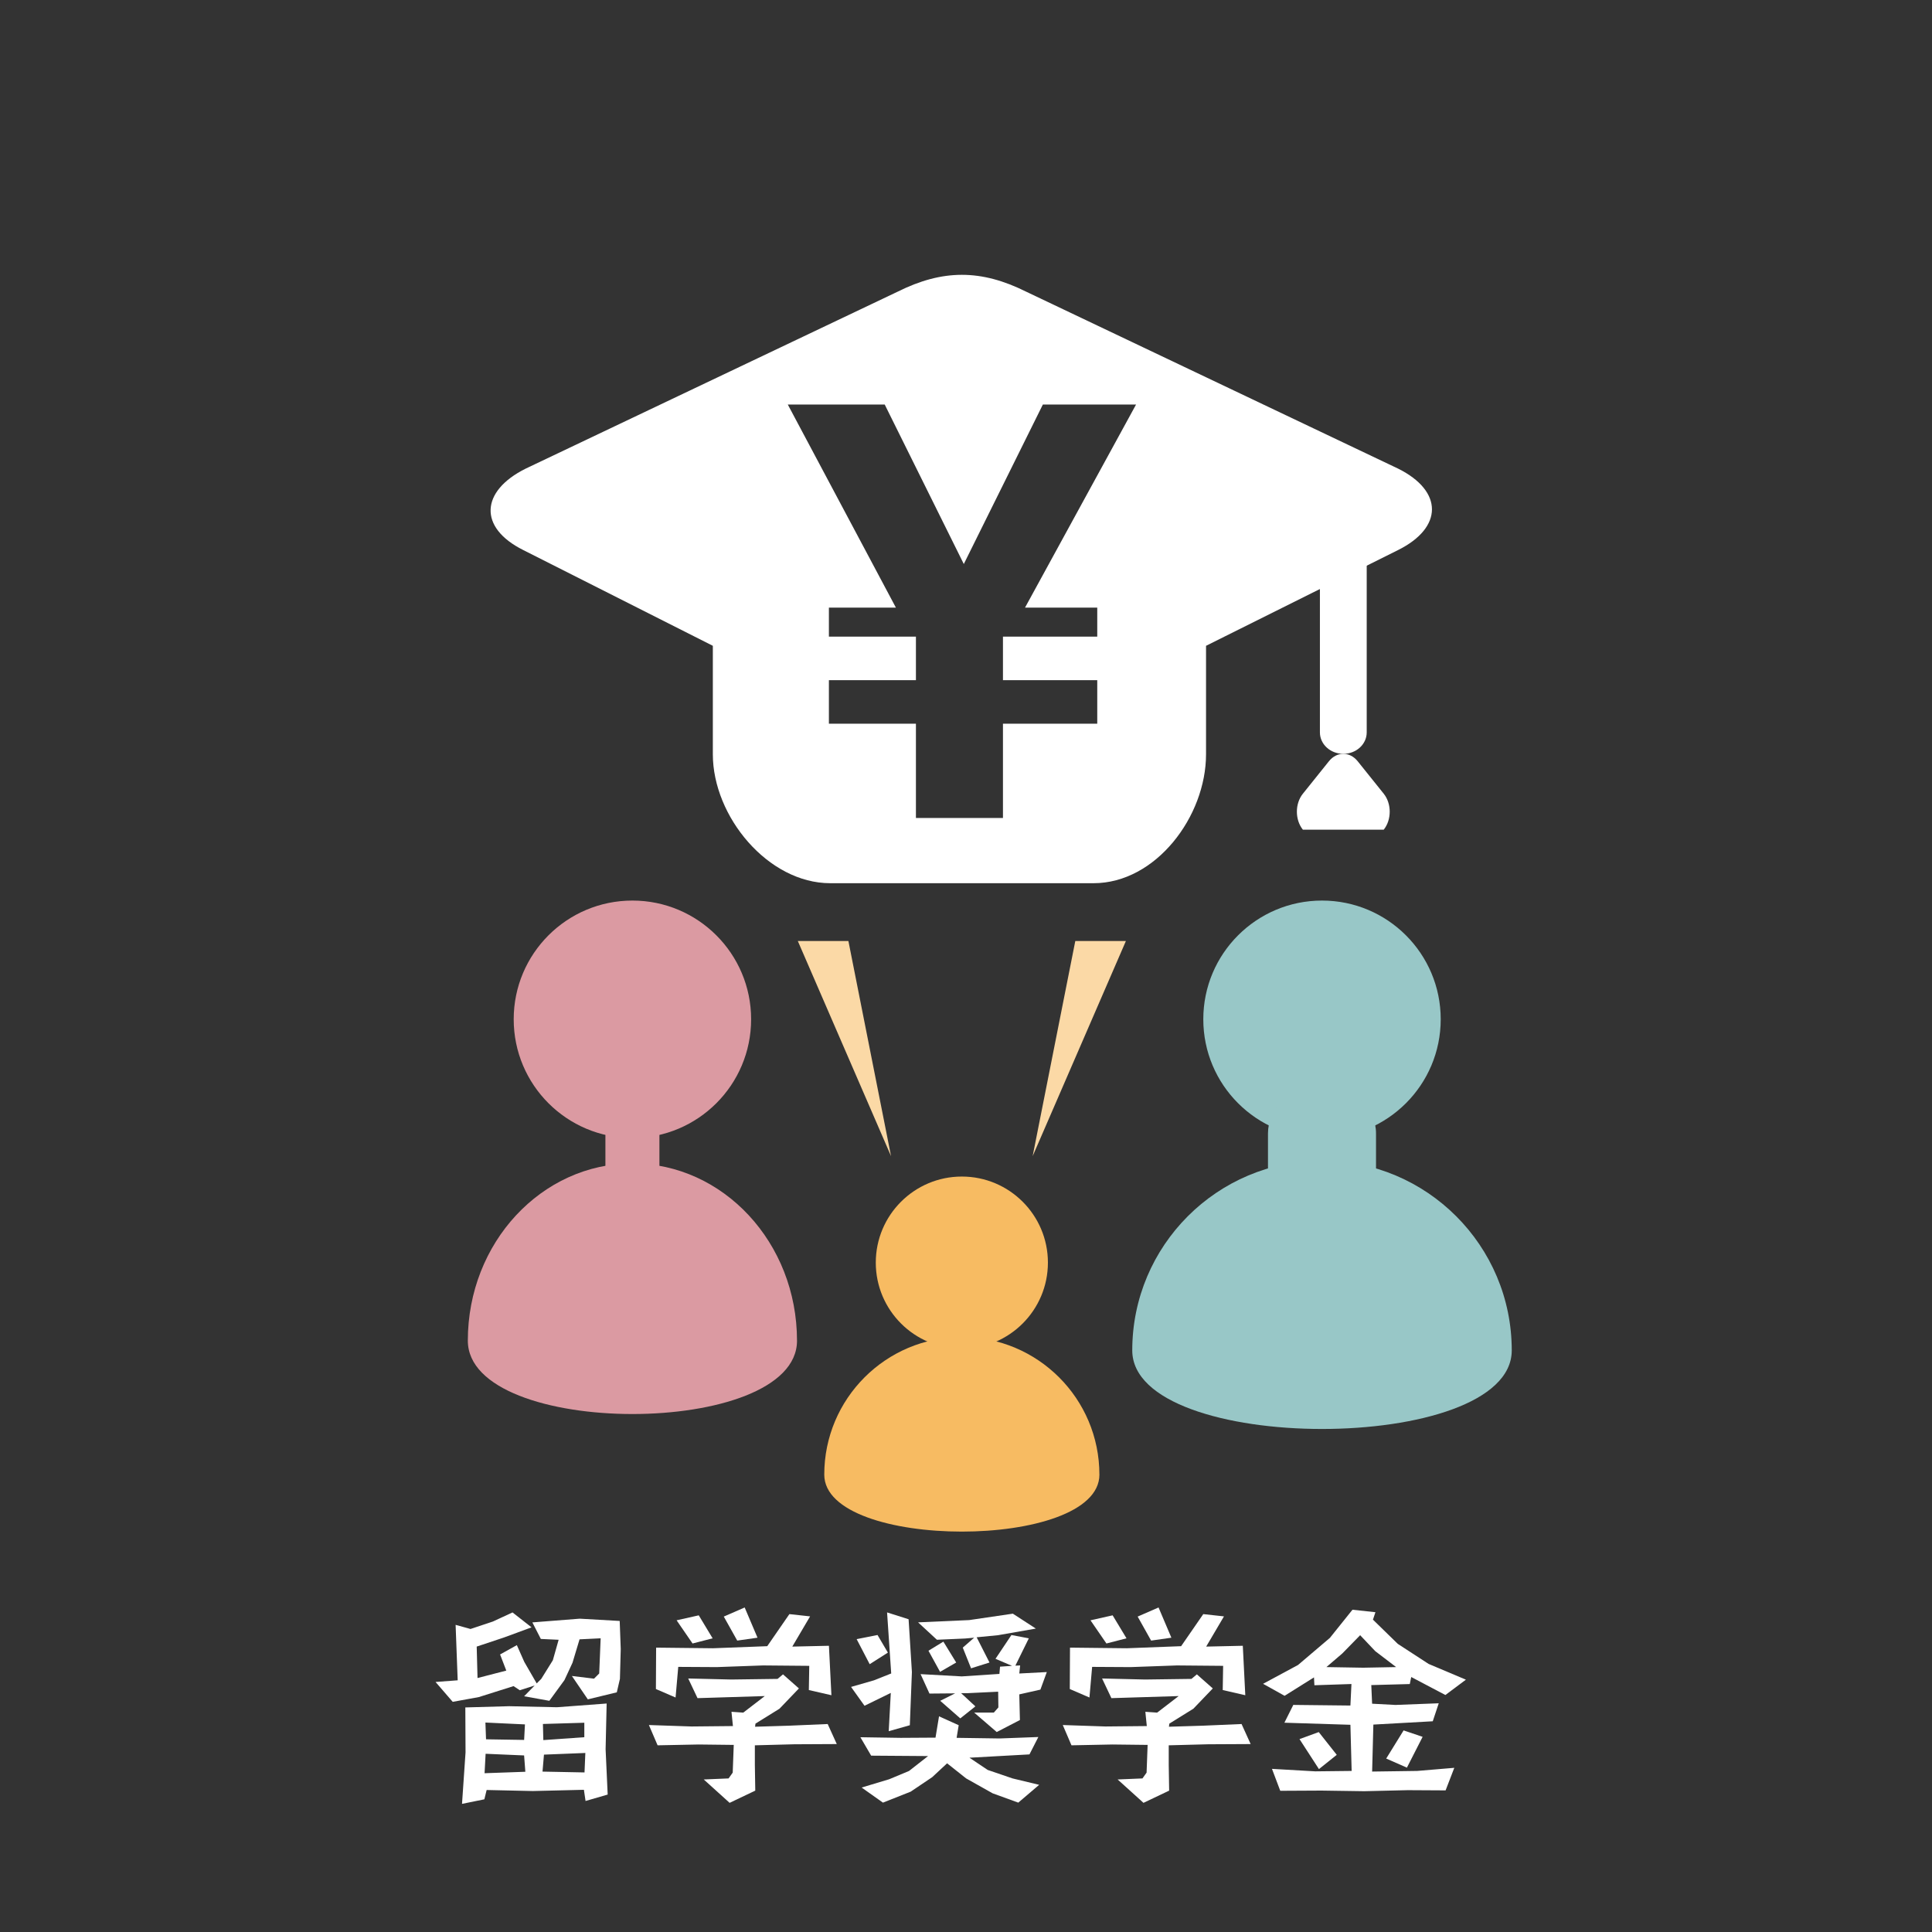<?xml version="1.0" encoding="UTF-8"?><svg id="a" xmlns="http://www.w3.org/2000/svg" width="1080" height="1080" viewBox="0 0 1080 1080"><rect x="0" y="0" width="1080" height="1080" fill="#333333" stroke="none"/><defs><style>.b{fill:#fbd9a6;}.c{fill:#fff;}.d{fill:#98c7c7;}.e{fill:#db9aa2;}.f{fill:#f7bb62;}</style></defs><path class="c" d="M347,921.73l-.46,16.77-1.74,7.52-16.2,3.93-8.91-13.07,12.38,1.5,2.89-2.89.81-19.67-11.8.58-3.93,13.07-4.51,9.72-8.44,11.57-14.11-2.54,5.9-6.02-8.33,2.66-3.47-2.31-19.43,6.13-14.58,2.66-9.6-11.11,12.38-.93-1.16-31,8.33,2.31,12.49-4.16,10.99-5.09,10.64,8.33-15.39,5.67-15.27,5.09.46,17.58,16.08-4.16-3.47-9.02,9.37-5.21,4.16,9.37,6.94,12.03,2.54-2.54,6.48-10.41,3.24-11.45-9.95-.46-4.74-9.25,26.49-2.08,22.33,1.27.58,15.62ZM339.71,1003.17l-12.38,3.59-.93-6.25-28.57.69-25.8-.58-1.27,5.21-12.49,2.54,1.97-28.8-.12-25.1,24.52-.69,26.72.58,27.76-2.08-.58,25.57,1.16,25.33ZM293.67,990.44l-.69-9.14-21.52-.93-.58,10.87,22.79-.81ZM293.44,963.95l-22.09-1.04.35,9.37,21.29.35.46-8.68ZM327.22,979.92l-23.14.93-.81,9.49,23.48.46.46-10.87ZM326.64,971.12v-8.1l-23.14.69.23,9.02,22.9-1.62Z"/><path class="c" d="M467.77,974.94l-23.71.12-22.09.58v10.99l.23,14.34-14.34,6.83-14.46-13.07,13.88-.58,2.31-3.24.58-15.5-19.67-.23-22.9.46-4.86-11.34,23.83.81,23.14-.23-.81-7.98,6.59.46,12.03-9.25-37.6,1.16-5.21-10.99,24.06.58,25.91-.35,3.01-2.54,8.91,7.87-10.87,11.34-13.42,8.33-.23,1.74,18.97-.58,21.63-.93,5.09,11.22ZM464.76,947.64l-12.61-2.89.23-13.53-25.8-.23-25.91.93-21.52-.12-1.5,17.12-10.99-4.74.12-23.14,31.7.35,30.42-1.16,12.38-17.93,11.57,1.27-9.95,16.89,20.48-.46,1.39,27.65ZM398.36,915.83l-11.22,2.89-8.91-12.96,12.38-2.78,7.75,12.84ZM423.46,915.48l-11.34,1.62-7.52-13.42,11.68-5.09,7.17,16.89Z"/><path class="c" d="M509.76,934.68l-1.16,29.73-11.8,3.35,1.16-21.4-14.69,7.17-7.52-10.53,12.84-3.7,9.6-3.82-2.31-34.13,12.03,3.82,1.85,29.5ZM496.34,923.81l-10.18,6.48-7.29-14,11.68-2.31,5.78,9.83ZM580.9,997.73l-11.68,9.95-14.34-5.21-14.81-8.33-10.64-8.44-8.33,7.75-12.03,8.1-15.5,6.13-11.91-8.44,15.39-4.63,11.1-4.63,10.64-8.33-31.81-.23-6.02-10.3,22.56.35,19.43-.12,1.97-11.92,10.99,4.97-1.16,7.06,24.06.35,21.63-.81-4.97,9.72-33.55,1.85,10.18,6.83,13.88,4.74,14.92,3.59ZM579.05,910.39l-21.17,3.7-11.92,1.16,7.17,14.11-10.3,3.24-4.63-11.57,6.36-5.55-5.09.46-15.73.69-10.53-9.72,28.57-1.27,24.41-3.59,12.84,8.33ZM585.18,934.68l-3.59,9.83-11.8,2.66.35,14.34-12.96,6.71-12.61-10.87h10.99l2.54-2.89-.12-8.79-16.89.81h-3.82l7.98,7.4-8.44,6.71-11.22-9.83,8.33-4.16-14.34.12-4.97-10.87,23.02,1.27,21.05-1.39.35-4.05,6.71-.46-9.25-3.93,8.91-13.3,9.72,1.85-7.52,15.27,2.66-.12-.46,4.51,15.39-.81ZM534.52,929.36l-9.02,5.21-6.48-11.8,8.33-5.09,7.17,11.68Z"/><path class="c" d="M699.13,974.94l-23.71.12-22.09.58v10.99l.23,14.34-14.34,6.83-14.46-13.07,13.88-.58,2.31-3.24.58-15.5-19.67-.23-22.9.46-4.86-11.34,23.83.81,23.14-.23-.81-7.98,6.59.46,12.03-9.25-37.6,1.16-5.21-10.99,24.06.58,25.91-.35,3.01-2.54,8.91,7.87-10.87,11.34-13.42,8.33-.23,1.74,18.97-.58,21.63-.93,5.09,11.22ZM696.12,947.64l-12.61-2.89.23-13.53-25.8-.23-25.91.93-21.52-.12-1.5,17.12-10.99-4.74.12-23.14,31.7.35,30.42-1.16,12.38-17.93,11.57,1.27-9.95,16.89,20.48-.46,1.39,27.65ZM629.72,915.83l-11.22,2.89-8.91-12.96,12.38-2.78,7.75,12.84ZM654.82,915.48l-11.34,1.62-7.52-13.42,11.68-5.09,7.17,16.89Z"/><path class="c" d="M819.43,938.96l-11.45,8.56-19.09-10.06-.81,3.93-21.52.58.46,10.41,13.07.69,24.18-.93-3.35,10.06-33.2,1.85-.69,26.26,25.22-.35,20.71-1.74-4.86,12.61-21.17-.12-24.29.58-23.95-.35-23.02.12-4.63-12.26,24.18,1.39,20.36-.23-.69-25.8-36.9-1.16,4.97-9.95,31.93.35.58-12.03-20.71.69-.23-4.4-16.43,10.3-12.03-6.71,19.55-10.53,17.81-15.15,12.61-15.73,12.84,1.39-1.39,4.16,13.88,13.53,17.24,11.22,20.82,8.79ZM747.25,980.96l-9.95,7.98-10.87-16.77,10.76-3.93,10.06,12.72ZM780.45,931.91l-11.68-8.91-8.44-8.91-9.95,10.18-8.91,7.64,20.59.35,18.39-.35ZM795.26,970.89l-8.79,17.24-11.57-5.09,9.72-15.73,10.64,3.59Z"/><path class="f" d="M614.58,824.32c0,42.48-153.81,42.48-153.81,0s34.44-76.9,76.9-76.9,76.9,34.43,76.9,76.9Z"/><path class="f" d="M585.79,705.81c0,26.56-21.54,48.11-48.11,48.11s-48.11-21.54-48.11-48.11,21.54-48.11,48.11-48.11,48.11,21.54,48.11,48.11Z"/><path class="d" d="M845.08,754.87c0,58.58-212.14,58.58-212.14,0s47.49-106.07,106.07-106.07,106.07,47.49,106.07,106.07Z"/><path class="d" d="M805.37,569.78c0,36.65-29.71,66.37-66.36,66.37s-66.36-29.72-66.36-66.37,29.71-66.36,66.36-66.36,66.36,29.71,66.36,66.36Z"/><path class="d" d="M769.2,655.13c0,13.5-10.95,24.45-24.45,24.45h-11.48c-13.51,0-24.46-10.95-24.46-24.45v-21.51c0-13.51,10.95-24.46,24.46-24.46h11.48c13.5,0,24.45,10.95,24.45,24.46v21.51Z"/><path class="e" d="M445.54,749.42c0,54.71-184.02,54.71-184.02,0s41.19-99.06,92-99.06,92.01,44.35,92.01,99.06Z"/><path class="e" d="M419.88,569.78c0,36.65-29.7,66.37-66.36,66.37s-66.36-29.72-66.36-66.37,29.71-66.36,66.36-66.36,66.36,29.71,66.36,66.36Z"/><path class="e" d="M368.62,655.13c0,13.5-5.47,24.45-12.23,24.45h-5.73c-6.75,0-12.23-10.95-12.23-24.45v-21.51c0-13.51,5.47-24.46,12.23-24.46h5.73c6.76,0,12.23,10.95,12.23,24.46v21.51Z"/><path class="c" d="M764,409.43c0,6.62-5.87,11.97-13.08,11.97h0c-7.22,0-13.08-5.35-13.08-11.97v-98.5c0-6.61,5.85-11.97,13.08-11.97h0c7.21,0,13.08,5.35,13.08,11.97v98.5Z"/><path class="c" d="M728.31,463.79c-4.46-5.55-4.46-14.55,0-20.09l14.55-18.14c4.45-5.56,11.66-5.56,16.11,0l14.55,18.14c4.45,5.54,4.45,14.54,0,20.09h-45.22Z"/><path class="c" d="M781.61,261.99l-207.98-98.94c-25.18-12.56-46.66-12.56-71.84,0l-207.99,98.94c-25.18,12.56-26.48,32.92-1.32,45.48l106,53.54v60.62c0,34.8,30.85,72.09,65.64,72.09h147.18c34.79,0,62.88-37.29,62.88-72.09v-60.62l107.38-53.54c25.18-12.56,25.23-32.92.05-45.48ZM613.37,339.66v16.22h-52.71v24.33h52.71v24.33h-52.71v52.71h-48.65v-52.71h-48.65v-24.33h48.65v-24.33h-48.65v-16.22h37.45l-60.43-113.52h54.18l44.21,89.15,44.19-89.15h52.1l-62.07,113.52h40.39Z"/><polygon class="b" points="498.1 646.29 445.98 526.02 474.26 526.02 498.1 646.29"/><polygon class="b" points="577.26 646.29 629.39 526.02 601.1 526.02 577.26 646.29"/></svg>